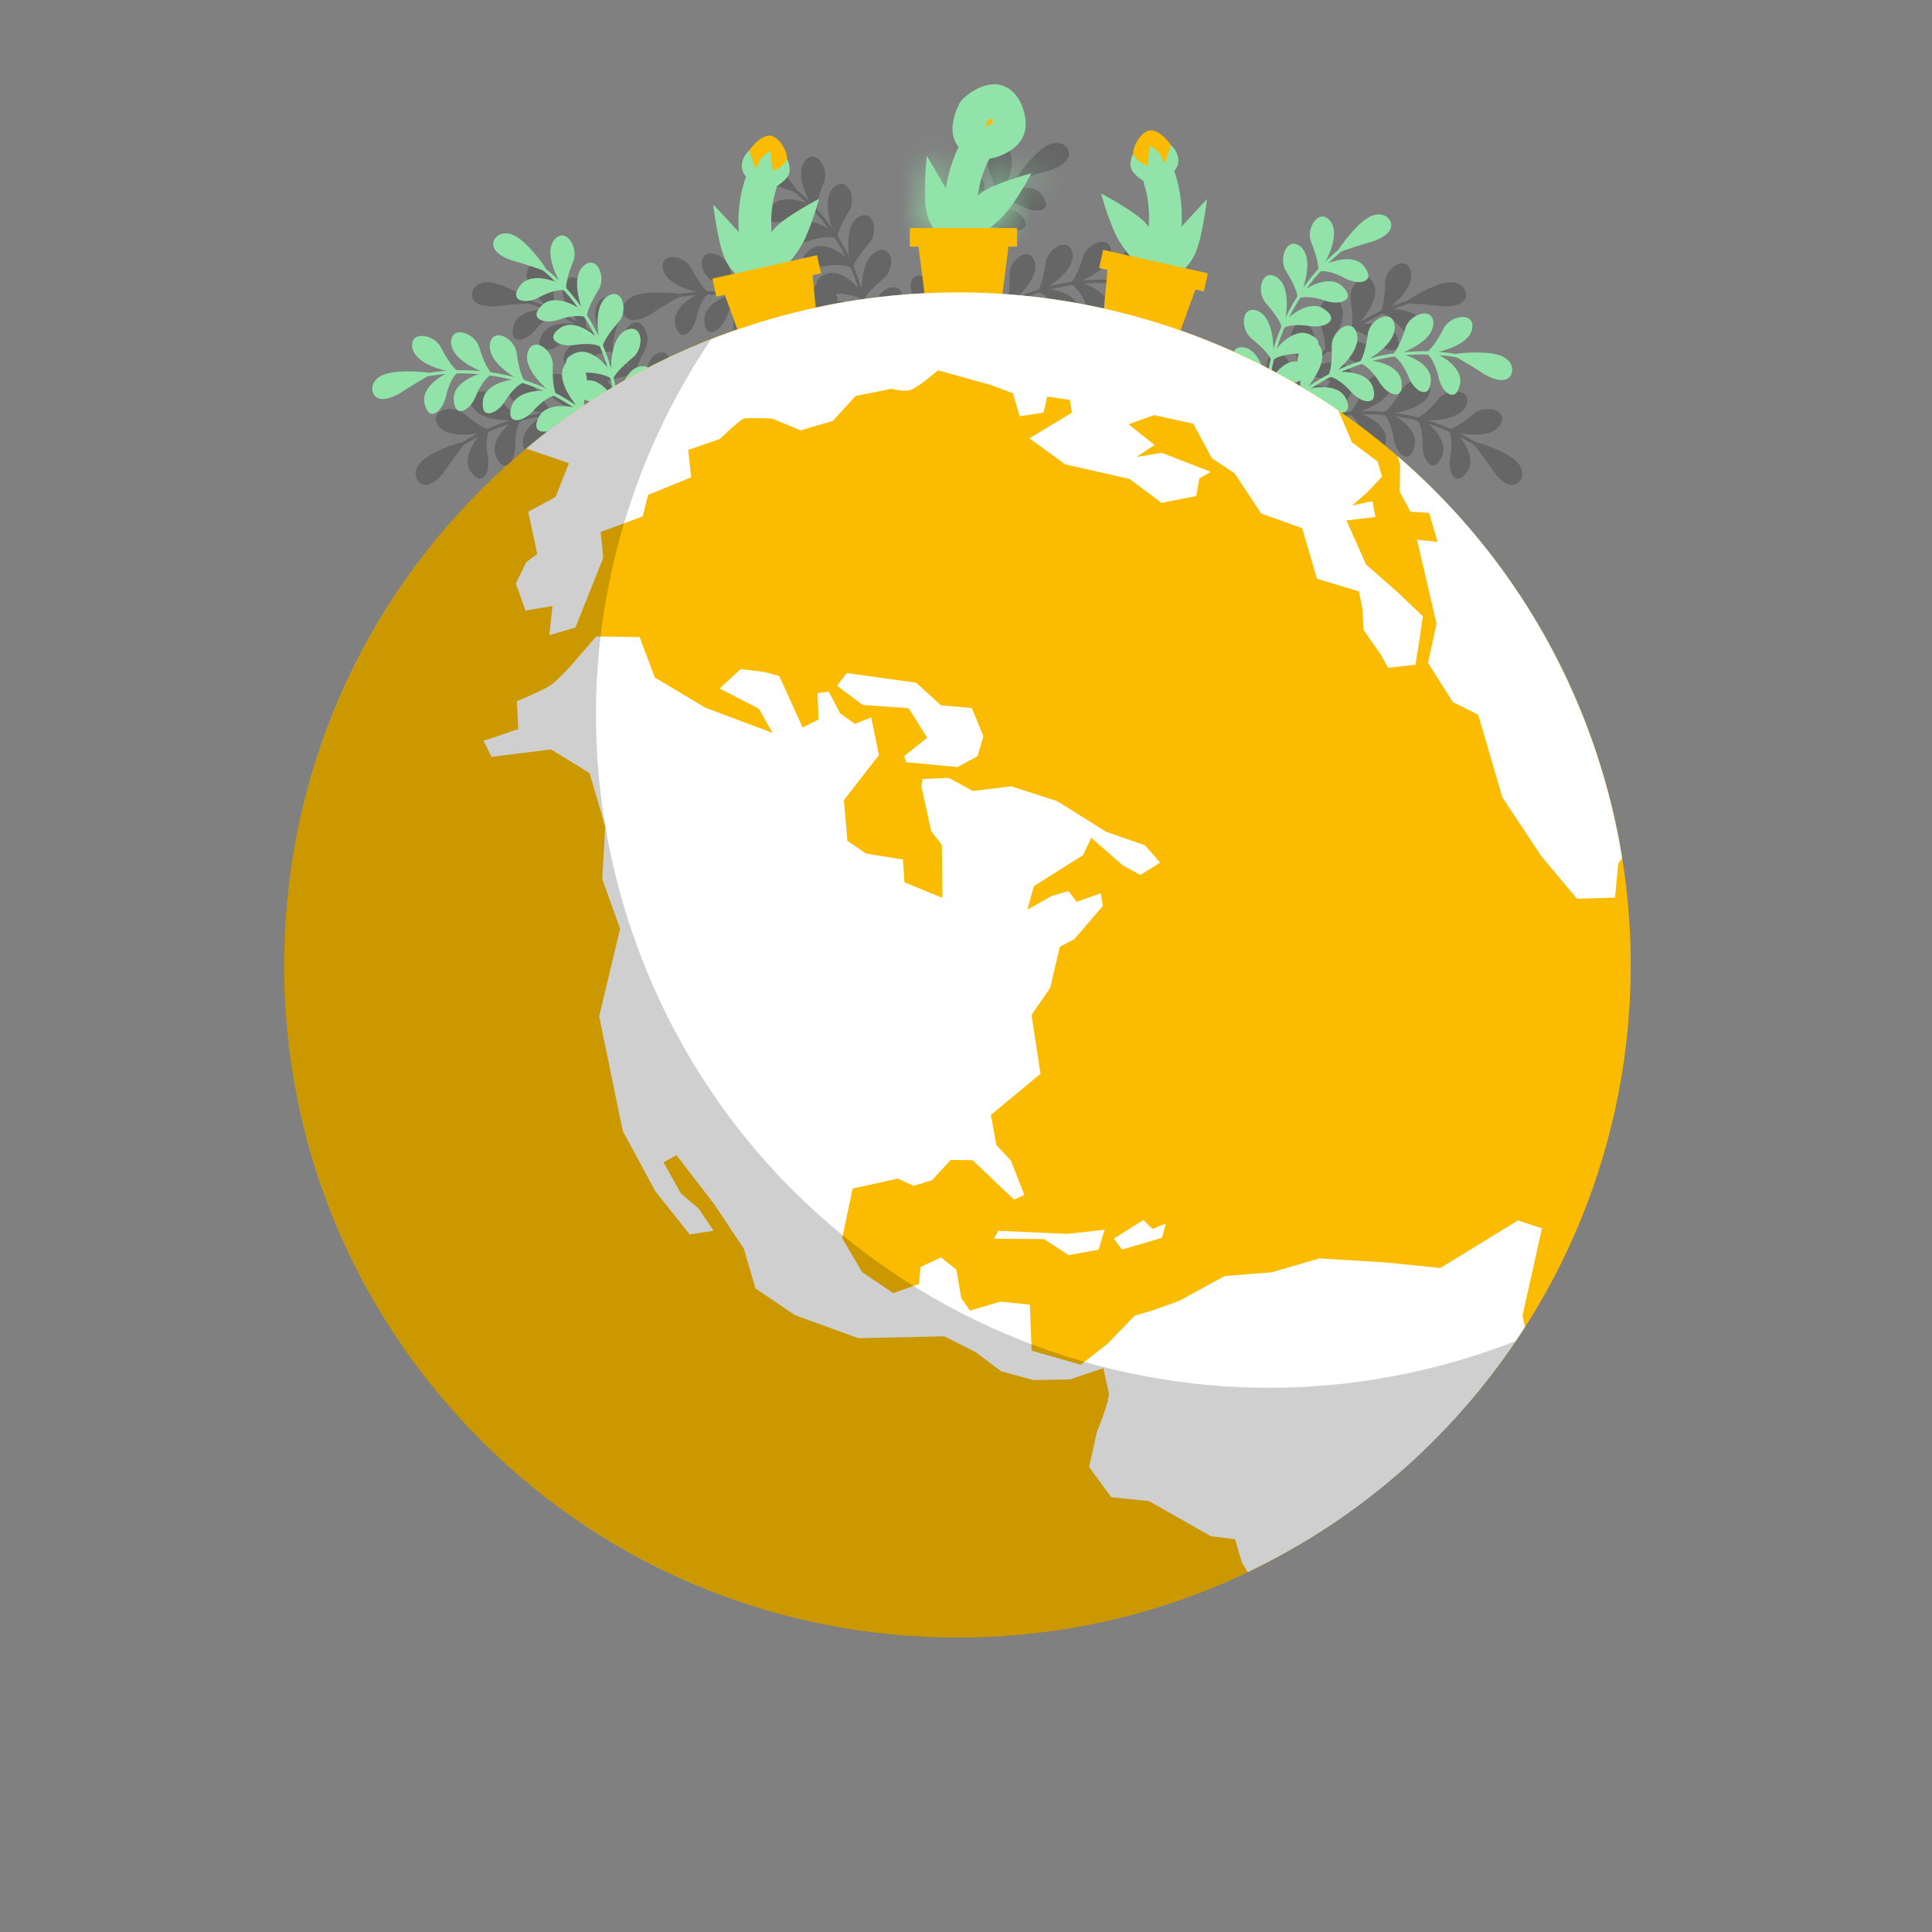 <?xml version="1.0" encoding="UTF-8"?> <svg xmlns="http://www.w3.org/2000/svg" width="59" height="59" viewBox="0 0 59 59" fill="none"><rect x="0" y="0" width="59" height="59" fill="#808080" stroke="none"/> <g opacity="0.2"> <path d="M39.361 13.078C39.354 13.055 39.366 13.027 39.389 13.018C41.379 12.197 43.692 12.479 45.425 13.751C45.447 13.767 45.451 13.798 45.435 13.82C45.419 13.842 45.388 13.846 45.366 13.83C43.66 12.579 41.384 12.302 39.426 13.109C39.401 13.119 39.372 13.108 39.361 13.083V13.08V13.078Z" fill="black"></path> <path d="M41.429 13.476C41.419 12.876 40.461 12.731 40.452 12.755C40.351 12.774 40.25 12.794 40.148 12.818C40.286 12.834 40.545 13.055 40.756 13.454C40.98 13.842 41.46 14.046 41.429 13.476Z" fill="black"></path> <path d="M41.321 11.746C41.291 11.158 40.55 11.491 40.472 11.959C40.379 12.414 40.253 12.725 40.145 12.81C40.244 12.779 40.344 12.752 40.444 12.727C40.431 12.708 41.329 12.306 41.32 11.748L41.321 11.746Z" fill="black"></path> <path d="M42.319 13.496C42.41 12.904 41.499 12.601 41.487 12.621C41.386 12.621 41.283 12.626 41.182 12.631C41.312 12.671 41.526 12.932 41.666 13.361C41.819 13.782 42.253 14.063 42.32 13.496H42.319Z" fill="black"></path> <path d="M42.503 11.774C42.572 11.189 41.793 11.393 41.639 11.84C41.473 12.274 41.298 12.558 41.18 12.623C41.281 12.61 41.382 12.599 41.485 12.592C41.475 12.571 42.417 12.327 42.503 11.775V11.774Z" fill="black"></path> <path d="M43.188 13.664C43.376 13.095 42.532 12.643 42.518 12.662C42.418 12.646 42.318 12.633 42.217 12.621C42.337 12.683 42.503 12.976 42.568 13.423C42.647 13.863 43.027 14.213 43.187 13.665L43.188 13.664Z" fill="black"></path> <path d="M43.66 11.997C43.824 11.432 43.024 11.503 42.8 11.918C42.565 12.318 42.346 12.569 42.219 12.612C42.32 12.617 42.421 12.623 42.523 12.633C42.515 12.611 43.482 12.526 43.66 11.997Z" fill="black"></path> <path d="M44.02 13.976C44.3 13.445 43.541 12.86 43.525 12.875C43.43 12.843 43.333 12.812 43.236 12.784C43.345 12.865 43.459 13.181 43.448 13.633C43.452 14.08 43.769 14.489 44.02 13.974V13.976Z" fill="black"></path> <path d="M44.763 12.41C45.02 11.881 44.217 11.816 43.926 12.187C43.629 12.542 43.37 12.753 43.238 12.775C43.337 12.796 43.436 12.819 43.533 12.845C43.529 12.822 44.497 12.901 44.763 12.409V12.41Z" fill="black"></path> <path d="M44.794 14.425C45.16 13.949 44.505 13.241 44.486 13.254C44.397 13.206 44.307 13.16 44.215 13.117C44.309 13.213 44.369 13.546 44.282 13.989C44.212 14.43 44.46 14.89 44.793 14.425H44.794Z" fill="black"></path> <path d="M45.792 13.01C46.135 12.53 45.347 12.328 44.998 12.646C44.643 12.945 44.352 13.111 44.219 13.109C44.313 13.146 44.407 13.187 44.499 13.228C44.499 13.203 45.447 13.448 45.792 13.01Z" fill="black"></path> <path d="M45.01 13.525C45.007 13.509 45.852 13.745 46.219 14.055C46.589 14.349 46.455 14.695 46.26 14.761C46.065 14.831 45.815 14.616 45.65 14.395C45.503 14.165 45.024 13.518 45.011 13.524L45.01 13.525Z" fill="black"></path> <path d="M44.979 13.536C44.979 13.536 44.979 13.533 44.979 13.531C44.976 13.518 44.984 13.504 44.995 13.496C44.995 13.496 44.997 13.496 44.998 13.496C45.007 13.492 45.013 13.489 45.025 13.496C45.186 13.512 45.927 13.764 46.243 14.031C46.425 14.176 46.511 14.358 46.482 14.531C46.46 14.656 46.378 14.758 46.272 14.795C46.008 14.889 45.71 14.53 45.625 14.418C45.481 14.194 45.045 13.606 44.995 13.556C44.988 13.552 44.984 13.546 44.981 13.539L44.979 13.536ZM46.401 14.346C46.375 14.267 46.317 14.175 46.199 14.081C45.91 13.836 45.325 13.641 45.099 13.58C45.142 13.634 45.207 13.719 45.305 13.854C45.433 14.027 45.597 14.255 45.676 14.38C45.836 14.591 46.071 14.796 46.248 14.733C46.332 14.705 46.397 14.622 46.414 14.521C46.422 14.48 46.423 14.42 46.4 14.349L46.401 14.346Z" fill="black"></path> <path d="M38.932 13.206C38.909 13.196 38.897 13.169 38.904 13.146C39.585 11.107 41.311 9.545 43.409 9.068C43.436 9.062 43.462 9.079 43.468 9.105C43.474 9.131 43.458 9.158 43.431 9.164C41.367 9.633 39.668 11.17 38.998 13.177C38.99 13.203 38.962 13.216 38.937 13.208H38.934L38.932 13.206Z" fill="black"></path> <path d="M40.587 11.906C40.126 11.521 39.389 12.149 39.401 12.173C39.348 12.262 39.298 12.352 39.25 12.444C39.353 12.35 39.689 12.3 40.129 12.401C40.569 12.486 41.039 12.258 40.587 11.906Z" fill="black"></path> <path d="M39.208 10.855C38.743 10.493 38.509 11.27 38.812 11.635C39.096 12.003 39.249 12.302 39.242 12.438C39.284 12.343 39.328 12.249 39.373 12.157C39.35 12.154 39.633 11.213 39.206 10.854L39.208 10.855Z" fill="black"></path> <path d="M41.185 11.246C40.796 10.79 39.97 11.279 39.977 11.302C39.911 11.38 39.848 11.459 39.785 11.539C39.901 11.468 40.239 11.476 40.655 11.652C41.074 11.812 41.571 11.668 41.185 11.246Z" fill="black"></path> <path d="M40.003 9.98C39.605 9.546 39.249 10.267 39.487 10.676C39.707 11.085 39.808 11.403 39.779 11.535C39.836 11.45 39.893 11.367 39.955 11.284C39.933 11.279 40.364 10.406 40.003 9.98Z" fill="black"></path> <path d="M41.882 10.7C41.574 10.185 40.681 10.527 40.684 10.55C40.607 10.615 40.532 10.682 40.457 10.751C40.582 10.7 40.913 10.767 41.293 11.011C41.678 11.239 42.191 11.181 41.882 10.7Z" fill="black"></path> <path d="M40.929 9.253C40.609 8.759 40.139 9.41 40.306 9.851C40.455 10.289 40.503 10.619 40.452 10.744C40.521 10.67 40.593 10.597 40.666 10.528C40.644 10.519 41.213 9.734 40.929 9.253Z" fill="black"></path> <path d="M42.661 10.275C42.443 9.716 41.503 9.905 41.505 9.929C41.418 9.98 41.332 10.033 41.248 10.088C41.38 10.059 41.694 10.181 42.029 10.484C42.369 10.774 42.887 10.802 42.663 10.276L42.661 10.275Z" fill="black"></path> <path d="M41.964 8.69C41.732 8.149 41.157 8.714 41.248 9.177C41.321 9.634 41.312 9.967 41.242 10.081C41.323 10.02 41.405 9.961 41.489 9.904C41.468 9.892 42.162 9.212 41.964 8.69Z" fill="black"></path> <path d="M43.509 9.986C43.387 9.398 42.423 9.429 42.42 9.452C42.325 9.488 42.231 9.526 42.139 9.567C42.274 9.559 42.564 9.731 42.843 10.085C43.131 10.428 43.641 10.541 43.508 9.986H43.509Z" fill="black"></path> <path d="M43.09 8.305C42.952 7.733 42.283 8.193 42.295 8.667C42.289 9.13 42.224 9.458 42.135 9.559C42.224 9.512 42.317 9.469 42.409 9.426C42.39 9.411 43.196 8.854 43.09 8.306V8.305Z" fill="black"></path> <path d="M42.97 9.234C42.957 9.227 43.688 8.742 44.162 8.667C44.625 8.58 44.8 8.909 44.722 9.099C44.647 9.293 44.322 9.34 44.046 9.321C43.774 9.281 42.973 9.219 42.969 9.234H42.97Z" fill="black"></path> <path d="M42.957 9.263C42.957 9.263 42.954 9.263 42.952 9.262C42.941 9.254 42.933 9.241 42.936 9.227C42.936 9.227 42.936 9.225 42.936 9.224C42.939 9.215 42.941 9.208 42.952 9.205C43.07 9.093 43.746 8.699 44.154 8.634C44.383 8.592 44.578 8.645 44.688 8.781C44.767 8.879 44.792 9.008 44.75 9.111C44.649 9.372 44.182 9.361 44.041 9.353C43.777 9.315 43.046 9.259 42.977 9.263C42.97 9.266 42.961 9.266 42.954 9.263H42.957ZM44.502 8.719C44.426 8.687 44.317 8.67 44.169 8.697C43.795 8.756 43.265 9.07 43.07 9.199C43.139 9.202 43.246 9.209 43.412 9.222C43.626 9.24 43.908 9.265 44.053 9.287C44.317 9.304 44.627 9.26 44.694 9.086C44.728 9.004 44.707 8.901 44.643 8.821C44.616 8.788 44.572 8.747 44.503 8.719H44.502Z" fill="black"></path> </g> <g opacity="0.2"> <path d="M19.822 13.078C19.829 13.055 19.817 13.027 19.794 13.018C17.804 12.197 15.491 12.479 13.758 13.751C13.736 13.767 13.732 13.798 13.748 13.82C13.764 13.842 13.795 13.846 13.817 13.83C15.524 12.579 17.799 12.302 19.757 13.109C19.782 13.119 19.811 13.108 19.822 13.083V13.08V13.078Z" fill="black"></path> <path d="M17.755 13.476C17.766 12.876 18.724 12.731 18.733 12.755C18.834 12.774 18.935 12.794 19.036 12.818C18.898 12.834 18.64 13.055 18.429 13.454C18.204 13.842 17.724 14.046 17.755 13.476Z" fill="black"></path> <path d="M17.863 11.746C17.894 11.158 18.635 11.491 18.713 11.959C18.805 12.414 18.931 12.725 19.04 12.81C18.94 12.779 18.841 12.752 18.741 12.727C18.754 12.708 17.856 12.306 17.865 11.748L17.863 11.746Z" fill="black"></path> <path d="M16.866 13.496C16.775 12.904 17.686 12.601 17.698 12.621C17.799 12.621 17.902 12.626 18.003 12.631C17.872 12.671 17.658 12.932 17.519 13.361C17.366 13.782 16.932 14.063 16.864 13.496H16.866Z" fill="black"></path> <path d="M16.68 11.774C16.611 11.189 17.39 11.393 17.544 11.84C17.71 12.274 17.885 12.558 18.004 12.623C17.902 12.61 17.801 12.599 17.698 12.592C17.709 12.571 16.767 12.327 16.68 11.775V11.774Z" fill="black"></path> <path d="M15.996 13.664C15.808 13.095 16.652 12.643 16.667 12.662C16.766 12.646 16.866 12.633 16.967 12.621C16.847 12.683 16.681 12.976 16.617 13.423C16.538 13.863 16.157 14.213 15.998 13.665L15.996 13.664Z" fill="black"></path> <path d="M15.524 11.997C15.36 11.432 16.159 11.503 16.384 11.918C16.619 12.318 16.837 12.569 16.965 12.612C16.864 12.617 16.762 12.623 16.661 12.633C16.669 12.611 15.702 12.526 15.524 11.997Z" fill="black"></path> <path d="M15.164 13.976C14.883 13.445 15.642 12.86 15.658 12.875C15.754 12.843 15.85 12.812 15.947 12.784C15.839 12.865 15.724 13.181 15.736 13.633C15.732 14.08 15.415 14.489 15.164 13.974V13.976Z" fill="black"></path> <path d="M14.419 12.41C14.162 11.881 14.965 11.816 15.255 12.187C15.553 12.542 15.812 12.753 15.944 12.775C15.845 12.796 15.746 12.819 15.649 12.845C15.653 12.822 14.685 12.901 14.419 12.409V12.41Z" fill="black"></path> <path d="M14.39 14.425C14.025 13.949 14.679 13.241 14.698 13.254C14.788 13.206 14.877 13.16 14.97 13.117C14.876 13.213 14.816 13.546 14.902 13.989C14.973 14.43 14.725 14.89 14.392 14.425H14.39Z" fill="black"></path> <path d="M13.391 13.01C13.048 12.53 13.836 12.328 14.185 12.646C14.54 12.945 14.831 13.111 14.964 13.109C14.87 13.146 14.777 13.187 14.684 13.228C14.684 13.203 13.736 13.448 13.391 13.01Z" fill="black"></path> <path d="M14.173 13.525C14.176 13.509 13.331 13.745 12.964 14.055C12.595 14.349 12.728 14.695 12.923 14.761C13.118 14.831 13.368 14.616 13.534 14.395C13.68 14.165 14.159 13.518 14.172 13.524L14.173 13.525Z" fill="black"></path> <path d="M14.204 13.536C14.204 13.536 14.204 13.533 14.204 13.531C14.207 13.518 14.199 13.504 14.187 13.496C14.187 13.496 14.186 13.496 14.184 13.496C14.176 13.492 14.17 13.489 14.158 13.496C13.997 13.512 13.256 13.764 12.94 14.031C12.758 14.176 12.672 14.358 12.701 14.531C12.723 14.656 12.805 14.758 12.911 14.795C13.175 14.889 13.473 14.53 13.558 14.418C13.702 14.194 14.137 13.606 14.187 13.556C14.195 13.552 14.199 13.546 14.202 13.539L14.204 13.536ZM12.782 14.346C12.808 14.267 12.865 14.175 12.984 14.081C13.273 13.836 13.857 13.641 14.083 13.58C14.041 13.634 13.976 13.719 13.878 13.854C13.75 14.027 13.586 14.255 13.507 14.38C13.347 14.591 13.112 14.796 12.934 14.733C12.851 14.705 12.786 14.622 12.768 14.521C12.761 14.48 12.76 14.42 12.783 14.349L12.782 14.346Z" fill="black"></path> <path d="M20.25 13.206C20.273 13.196 20.285 13.169 20.278 13.146C19.597 11.107 17.871 9.545 15.773 9.068C15.746 9.062 15.72 9.079 15.714 9.105C15.708 9.131 15.724 9.158 15.751 9.164C17.815 9.633 19.515 11.17 20.184 13.177C20.193 13.203 20.22 13.216 20.245 13.208H20.248L20.25 13.206Z" fill="black"></path> <path d="M18.598 11.906C19.059 11.521 19.795 12.149 19.784 12.173C19.836 12.262 19.886 12.352 19.935 12.444C19.832 12.35 19.496 12.3 19.056 12.401C18.616 12.486 18.146 12.258 18.598 11.906Z" fill="black"></path> <path d="M19.977 10.855C20.442 10.493 20.675 11.27 20.373 11.635C20.088 12.003 19.936 12.302 19.943 12.438C19.9 12.343 19.856 12.249 19.811 12.157C19.834 12.154 19.551 11.213 19.978 10.854L19.977 10.855Z" fill="black"></path> <path d="M17.998 11.246C18.387 10.79 19.213 11.279 19.206 11.302C19.272 11.38 19.335 11.459 19.398 11.539C19.282 11.468 18.945 11.476 18.528 11.652C18.11 11.812 17.612 11.668 17.998 11.246Z" fill="black"></path> <path d="M19.182 9.98C19.579 9.546 19.936 10.267 19.698 10.676C19.478 11.085 19.377 11.403 19.406 11.535C19.349 11.45 19.292 11.367 19.23 11.284C19.252 11.279 18.821 10.406 19.182 9.98Z" fill="black"></path> <path d="M17.302 10.7C17.61 10.185 18.502 10.527 18.499 10.55C18.577 10.615 18.652 10.682 18.727 10.751C18.602 10.7 18.27 10.767 17.89 11.011C17.506 11.239 16.992 11.181 17.302 10.7Z" fill="black"></path> <path d="M18.256 9.253C18.576 8.759 19.045 9.41 18.878 9.851C18.73 10.289 18.681 10.619 18.733 10.744C18.664 10.67 18.592 10.597 18.518 10.528C18.54 10.519 17.971 9.734 18.256 9.253Z" fill="black"></path> <path d="M16.523 10.275C16.742 9.716 17.681 9.905 17.679 9.929C17.766 9.98 17.852 10.033 17.936 10.088C17.804 10.059 17.49 10.181 17.155 10.484C16.815 10.774 16.297 10.802 16.521 10.276L16.523 10.275Z" fill="black"></path> <path d="M17.219 8.69C17.451 8.149 18.026 8.714 17.935 9.177C17.862 9.634 17.871 9.967 17.941 10.081C17.86 10.02 17.778 9.961 17.695 9.904C17.715 9.892 17.021 9.212 17.219 8.69Z" fill="black"></path> <path d="M15.675 9.986C15.796 9.398 16.761 9.429 16.764 9.452C16.859 9.488 16.953 9.526 17.045 9.567C16.91 9.559 16.62 9.731 16.341 10.085C16.053 10.428 15.543 10.541 15.676 9.986H15.675Z" fill="black"></path> <path d="M16.093 8.305C16.232 7.733 16.901 8.193 16.889 8.667C16.895 9.13 16.959 9.458 17.049 9.559C16.959 9.512 16.867 9.469 16.774 9.426C16.794 9.411 15.988 8.854 16.093 8.306V8.305Z" fill="black"></path> <path d="M16.213 9.234C16.227 9.227 15.496 8.742 15.022 8.667C14.558 8.58 14.383 8.909 14.461 9.099C14.536 9.293 14.862 9.34 15.138 9.321C15.409 9.281 16.21 9.219 16.215 9.234H16.213Z" fill="black"></path> <path d="M16.226 9.263C16.226 9.263 16.229 9.263 16.23 9.262C16.242 9.254 16.249 9.241 16.246 9.227C16.246 9.227 16.246 9.225 16.246 9.224C16.243 9.215 16.242 9.208 16.23 9.205C16.113 9.093 15.436 8.699 15.028 8.634C14.8 8.592 14.604 8.645 14.494 8.781C14.415 8.879 14.39 9.008 14.433 9.111C14.534 9.372 15.001 9.361 15.141 9.353C15.405 9.315 16.136 9.259 16.205 9.263C16.213 9.266 16.221 9.266 16.229 9.263H16.226ZM14.681 8.719C14.757 8.687 14.866 8.67 15.014 8.697C15.388 8.756 15.918 9.07 16.113 9.199C16.044 9.202 15.937 9.209 15.771 9.222C15.557 9.24 15.275 9.265 15.13 9.287C14.866 9.304 14.556 9.26 14.488 9.086C14.455 9.004 14.475 8.901 14.54 8.821C14.566 8.788 14.61 8.747 14.679 8.719H14.681Z" fill="black"></path> </g> <g opacity="0.2"> <path d="M26.157 10.782C26.173 10.763 26.173 10.733 26.154 10.716C24.637 9.191 22.395 8.56 20.303 9.065C20.277 9.071 20.261 9.098 20.267 9.124C20.273 9.15 20.299 9.167 20.326 9.161C22.383 8.664 24.59 9.285 26.084 10.786C26.103 10.805 26.133 10.805 26.152 10.786C26.152 10.786 26.154 10.785 26.155 10.783L26.157 10.782Z" fill="black"></path> <path d="M24.096 10.352C24.337 9.803 25.278 10.039 25.278 10.064C25.364 10.119 25.449 10.178 25.533 10.24C25.399 10.201 25.077 10.306 24.726 10.591C24.369 10.863 23.847 10.867 24.096 10.351V10.352Z" fill="black"></path> <path d="M24.864 8.799C25.119 8.268 25.674 8.86 25.565 9.322C25.474 9.778 25.47 10.114 25.537 10.234C25.458 10.168 25.376 10.103 25.294 10.04C25.313 10.027 24.641 9.31 24.864 8.799Z" fill="black"></path> <path d="M23.266 10.027C23.412 9.445 24.37 9.517 24.373 9.54C24.466 9.58 24.559 9.623 24.65 9.668C24.515 9.655 24.216 9.813 23.921 10.155C23.617 10.484 23.108 10.577 23.266 10.027Z" fill="black"></path> <path d="M23.76 8.368C23.923 7.802 24.563 8.29 24.532 8.762C24.517 9.225 24.569 9.555 24.654 9.661C24.566 9.609 24.475 9.561 24.385 9.514C24.403 9.499 23.628 8.91 23.762 8.368H23.76Z" fill="black"></path> <path d="M22.398 9.847C22.445 9.25 23.398 9.159 23.404 9.181C23.502 9.205 23.599 9.231 23.697 9.259C23.562 9.269 23.297 9.476 23.063 9.863C22.82 10.238 22.334 10.415 22.398 9.847Z" fill="black"></path> <path d="M22.609 8.127C22.675 7.542 23.385 7.916 23.433 8.387C23.497 8.845 23.601 9.162 23.701 9.252C23.605 9.216 23.51 9.184 23.413 9.153C23.428 9.136 22.569 8.686 22.609 8.129V8.127Z" fill="black"></path> <path d="M21.51 9.813C21.457 9.217 22.382 8.967 22.392 8.989C22.493 8.997 22.593 9.005 22.693 9.017C22.562 9.049 22.335 9.297 22.17 9.718C21.994 10.128 21.544 10.383 21.51 9.813Z" fill="black"></path> <path d="M21.429 8.083C21.396 7.496 22.162 7.746 22.287 8.201C22.425 8.643 22.581 8.938 22.695 9.008C22.595 8.989 22.495 8.973 22.396 8.958C22.409 8.938 21.485 8.637 21.43 8.082L21.429 8.083Z" fill="black"></path> <path d="M20.625 9.932C20.473 9.351 21.35 8.951 21.362 8.97C21.463 8.96 21.564 8.953 21.666 8.948C21.541 9.002 21.358 9.285 21.265 9.727C21.159 10.162 20.754 10.489 20.625 9.932Z" fill="black"></path> <path d="M20.251 8.24C20.12 7.666 20.924 7.783 21.124 8.211C21.335 8.624 21.539 8.888 21.664 8.939C21.562 8.938 21.461 8.939 21.358 8.941C21.369 8.919 20.399 8.778 20.251 8.24Z" fill="black"></path> <path d="M20.772 9.017C20.78 9.004 19.91 8.894 19.451 9.039C18.996 9.168 18.986 9.539 19.141 9.675C19.294 9.814 19.607 9.712 19.846 9.573C20.07 9.417 20.761 9.005 20.772 9.016V9.017Z" fill="black"></path> <path d="M20.796 9.039C20.796 9.039 20.797 9.036 20.799 9.036C20.806 9.025 20.806 9.008 20.799 8.998C20.799 8.998 20.799 8.997 20.796 8.995C20.79 8.988 20.784 8.983 20.772 8.985C20.617 8.938 19.836 8.884 19.443 9.008C19.22 9.071 19.069 9.206 19.029 9.376C19.001 9.499 19.036 9.625 19.12 9.7C19.327 9.889 19.741 9.672 19.862 9.602C20.082 9.45 20.711 9.076 20.775 9.049C20.782 9.049 20.791 9.045 20.796 9.038V9.039ZM19.17 9.239C19.224 9.176 19.314 9.112 19.459 9.071C19.82 8.957 20.435 9.003 20.666 9.032C20.606 9.066 20.514 9.12 20.372 9.205C20.187 9.315 19.948 9.463 19.826 9.546C19.597 9.68 19.3 9.778 19.161 9.65C19.095 9.592 19.067 9.491 19.089 9.39C19.098 9.348 19.12 9.293 19.168 9.237L19.17 9.239Z" fill="black"></path> <path d="M26.5 11.065C26.525 11.065 26.547 11.046 26.549 11.019C26.708 8.875 25.719 6.768 23.969 5.52C23.947 5.504 23.916 5.509 23.9 5.531C23.884 5.553 23.89 5.584 23.912 5.6C25.636 6.829 26.609 8.903 26.45 11.012C26.449 11.038 26.468 11.062 26.496 11.065C26.496 11.065 26.499 11.065 26.5 11.065Z" fill="black"></path> <path d="M25.479 9.228C26.053 9.051 26.488 9.914 26.469 9.932C26.484 10.034 26.494 10.137 26.503 10.239C26.444 10.113 26.154 9.938 25.708 9.861C25.269 9.769 24.924 9.378 25.477 9.228H25.479Z" fill="black"></path> <path d="M27.157 8.791C27.727 8.637 27.642 9.444 27.221 9.663C26.816 9.892 26.56 10.111 26.513 10.239C26.512 10.135 26.507 10.031 26.5 9.929C26.522 9.935 26.625 8.957 27.157 8.791Z" fill="black"></path> <path d="M25.182 8.39C25.718 8.118 26.29 8.888 26.276 8.907C26.306 9.004 26.334 9.102 26.361 9.2C26.281 9.089 25.967 8.967 25.515 8.969C25.068 8.954 24.664 8.63 25.184 8.39H25.182Z" fill="black"></path> <path d="M26.762 7.677C27.296 7.43 27.346 8.233 26.969 8.519C26.608 8.81 26.392 9.065 26.367 9.199C26.348 9.099 26.326 8.998 26.303 8.9C26.326 8.903 26.265 7.932 26.762 7.679V7.677Z" fill="black"></path> <path d="M24.75 7.616C25.232 7.261 25.924 7.919 25.912 7.94C25.959 8.029 26.003 8.12 26.044 8.212C25.948 8.117 25.617 8.051 25.172 8.129C24.729 8.19 24.277 7.94 24.75 7.616Z" fill="black"></path> <path d="M26.188 6.648C26.674 6.316 26.856 7.097 26.532 7.44C26.225 7.787 26.053 8.073 26.052 8.208C26.017 8.113 25.978 8.019 25.939 7.926C25.962 7.926 25.741 6.983 26.188 6.648Z" fill="black"></path> <path d="M24.194 6.924C24.611 6.493 25.405 7.03 25.395 7.05C25.455 7.131 25.514 7.213 25.571 7.296C25.461 7.219 25.123 7.208 24.698 7.361C24.271 7.497 23.784 7.323 24.194 6.924Z" fill="black"></path> <path d="M25.451 5.729C25.875 5.321 26.186 6.062 25.924 6.455C25.68 6.849 25.558 7.16 25.579 7.292C25.527 7.204 25.474 7.119 25.42 7.034C25.444 7.031 25.067 6.135 25.451 5.731V5.729Z" fill="black"></path> <path d="M23.523 6.33C23.862 5.835 24.739 6.235 24.733 6.257C24.807 6.328 24.879 6.398 24.949 6.471C24.827 6.413 24.493 6.459 24.098 6.679C23.7 6.885 23.187 6.792 23.523 6.33Z" fill="black"></path> <path d="M24.561 4.942C24.91 4.467 25.349 5.15 25.155 5.583C24.982 6.012 24.914 6.339 24.957 6.467C24.892 6.389 24.825 6.313 24.756 6.238C24.779 6.231 24.251 5.407 24.561 4.942Z" fill="black"></path> <path d="M24.314 5.844C24.33 5.842 23.843 5.112 23.433 4.862C23.039 4.604 22.751 4.838 22.748 5.043C22.742 5.25 23.026 5.419 23.287 5.509C23.552 5.577 24.315 5.83 24.314 5.844Z" fill="black"></path> <path d="M24.313 5.877C24.313 5.877 24.316 5.877 24.317 5.877C24.331 5.876 24.342 5.866 24.345 5.851C24.345 5.851 24.345 5.85 24.345 5.848C24.345 5.839 24.347 5.832 24.338 5.823C24.272 5.675 23.801 5.051 23.449 4.834C23.255 4.706 23.054 4.68 22.9 4.763C22.788 4.824 22.716 4.933 22.715 5.045C22.708 5.325 23.142 5.496 23.276 5.542C23.534 5.608 24.229 5.838 24.291 5.87C24.297 5.876 24.304 5.879 24.313 5.879V5.877ZM23.098 4.781C23.182 4.781 23.287 4.807 23.413 4.889C23.736 5.087 24.105 5.581 24.234 5.776C24.169 5.753 24.068 5.719 23.909 5.666C23.705 5.599 23.435 5.515 23.293 5.479C23.042 5.392 22.775 5.234 22.779 5.046C22.779 4.958 22.84 4.87 22.929 4.822C22.966 4.803 23.023 4.782 23.096 4.782L23.098 4.781Z" fill="black"></path> </g> <g opacity="0.2"> <path d="M29.209 10.428C29.193 10.409 29.193 10.38 29.212 10.363C30.729 8.838 32.971 8.207 35.062 8.712C35.089 8.718 35.105 8.744 35.099 8.771C35.093 8.797 35.067 8.813 35.04 8.807C32.983 8.311 30.776 8.932 29.282 10.431C29.263 10.45 29.233 10.45 29.213 10.431C29.213 10.431 29.212 10.43 29.21 10.428H29.209Z" fill="black"></path> <path d="M31.269 9.999C31.028 9.45 30.087 9.686 30.087 9.71C30.001 9.766 29.916 9.825 29.832 9.886C29.966 9.848 30.288 9.952 30.639 10.238C30.996 10.509 31.518 10.514 31.269 9.998V9.999Z" fill="black"></path> <path d="M30.502 8.445C30.247 7.915 29.692 8.507 29.801 8.969C29.892 9.425 29.896 9.76 29.829 9.88C29.908 9.814 29.99 9.75 30.073 9.687C30.053 9.674 30.726 8.957 30.502 8.445Z" fill="black"></path> <path d="M32.097 9.674C31.951 9.092 30.993 9.164 30.99 9.187C30.896 9.227 30.804 9.269 30.713 9.315C30.848 9.301 31.147 9.46 31.442 9.803C31.746 10.133 32.255 10.225 32.097 9.675V9.674Z" fill="black"></path> <path d="M31.603 8.014C31.44 7.449 30.8 7.937 30.831 8.409C30.845 8.872 30.794 9.202 30.709 9.307C30.797 9.256 30.888 9.208 30.977 9.161C30.96 9.146 31.735 8.557 31.601 8.014H31.603Z" fill="black"></path> <path d="M32.967 9.493C32.92 8.897 31.967 8.806 31.961 8.828C31.863 8.851 31.766 8.878 31.668 8.906C31.803 8.916 32.069 9.122 32.302 9.509C32.545 9.885 33.031 10.062 32.967 9.493Z" fill="black"></path> <path d="M32.756 7.774C32.69 7.189 31.98 7.563 31.931 8.033C31.868 8.492 31.764 8.809 31.664 8.898C31.759 8.863 31.855 8.831 31.952 8.8C31.937 8.782 32.795 8.332 32.756 7.775V7.774Z" fill="black"></path> <path d="M33.855 9.46C33.907 8.863 32.983 8.614 32.973 8.636C32.871 8.643 32.772 8.652 32.672 8.664C32.803 8.696 33.03 8.944 33.194 9.365C33.37 9.775 33.821 10.03 33.855 9.46Z" fill="black"></path> <path d="M33.934 7.73C33.967 7.142 33.201 7.393 33.076 7.847C32.938 8.29 32.782 8.585 32.668 8.655C32.768 8.636 32.867 8.62 32.967 8.605C32.954 8.585 33.879 8.284 33.933 7.729L33.934 7.73Z" fill="black"></path> <path d="M34.742 9.578C34.894 8.998 34.017 8.598 34.005 8.617C33.904 8.607 33.802 8.599 33.701 8.595C33.826 8.649 34.009 8.932 34.102 9.373C34.207 9.809 34.612 10.136 34.742 9.578Z" fill="black"></path> <path d="M35.114 7.885C35.245 7.311 34.441 7.428 34.241 7.856C34.03 8.27 33.826 8.533 33.701 8.585C33.802 8.583 33.904 8.585 34.006 8.586C33.996 8.564 34.966 8.423 35.114 7.885Z" fill="black"></path> <path d="M34.592 8.664C34.583 8.651 35.453 8.542 35.913 8.686C36.367 8.815 36.378 9.186 36.222 9.322C36.069 9.461 35.757 9.359 35.518 9.219C35.293 9.064 34.602 8.652 34.592 8.662V8.664Z" fill="black"></path> <path d="M34.567 8.686C34.567 8.686 34.566 8.683 34.564 8.683C34.557 8.671 34.557 8.655 34.564 8.645C34.564 8.645 34.564 8.643 34.567 8.642C34.573 8.635 34.579 8.63 34.59 8.632C34.746 8.585 35.527 8.531 35.92 8.655C36.143 8.718 36.294 8.853 36.334 9.023C36.362 9.146 36.326 9.272 36.243 9.347C36.036 9.536 35.622 9.319 35.5 9.249C35.28 9.096 34.652 8.723 34.588 8.696C34.58 8.696 34.571 8.692 34.567 8.684V8.686ZM36.193 8.885C36.139 8.822 36.049 8.759 35.904 8.718C35.543 8.604 34.928 8.649 34.696 8.679C34.756 8.712 34.849 8.767 34.991 8.852C35.176 8.961 35.415 9.11 35.537 9.193C35.766 9.326 36.062 9.425 36.2 9.297C36.266 9.239 36.294 9.137 36.272 9.036C36.263 8.995 36.241 8.94 36.193 8.884V8.885Z" fill="black"></path> <path d="M28.864 10.711C28.839 10.711 28.817 10.692 28.816 10.666C28.656 8.521 29.645 6.415 31.395 5.166C31.417 5.15 31.448 5.156 31.464 5.178C31.48 5.2 31.475 5.231 31.453 5.247C29.728 6.475 28.756 8.549 28.914 10.659C28.915 10.685 28.896 10.708 28.869 10.711C28.869 10.711 28.866 10.711 28.864 10.711Z" fill="black"></path> <path d="M29.886 8.875C29.312 8.696 28.876 9.561 28.895 9.578C28.88 9.681 28.87 9.784 28.861 9.886C28.92 9.76 29.211 9.584 29.657 9.508C30.095 9.416 30.44 9.024 29.887 8.875H29.886Z" fill="black"></path> <path d="M28.208 8.438C27.638 8.284 27.724 9.09 28.145 9.31C28.55 9.539 28.805 9.757 28.852 9.886C28.853 9.782 28.858 9.678 28.865 9.575C28.843 9.581 28.74 8.604 28.208 8.438Z" fill="black"></path> <path d="M30.182 8.036C29.647 7.765 29.074 8.535 29.089 8.554C29.058 8.65 29.03 8.749 29.004 8.847C29.083 8.735 29.397 8.614 29.849 8.615C30.297 8.601 30.7 8.277 30.181 8.036H30.182Z" fill="black"></path> <path d="M28.602 7.324C28.068 7.076 28.018 7.88 28.395 8.165C28.756 8.457 28.972 8.712 28.997 8.846C29.016 8.746 29.038 8.645 29.062 8.547C29.038 8.549 29.1 7.579 28.602 7.326V7.324Z" fill="black"></path> <path d="M30.614 7.263C30.132 6.906 29.441 7.566 29.452 7.586C29.405 7.676 29.361 7.767 29.32 7.859C29.416 7.764 29.747 7.698 30.192 7.776C30.635 7.837 31.087 7.586 30.614 7.263Z" fill="black"></path> <path d="M29.174 6.295C28.689 5.962 28.507 6.744 28.831 7.087C29.138 7.434 29.309 7.72 29.311 7.855C29.346 7.759 29.384 7.666 29.424 7.573C29.401 7.573 29.622 6.629 29.174 6.295Z" fill="black"></path> <path d="M31.171 6.571C30.755 6.14 29.961 6.676 29.971 6.697C29.911 6.778 29.852 6.86 29.795 6.943C29.905 6.865 30.242 6.855 30.668 7.008C31.095 7.144 31.582 6.97 31.171 6.571Z" fill="black"></path> <path d="M29.913 5.376C29.489 4.967 29.178 5.709 29.44 6.102C29.684 6.496 29.806 6.807 29.785 6.939C29.837 6.851 29.889 6.766 29.944 6.681C29.92 6.678 30.297 5.782 29.913 5.378V5.376Z" fill="black"></path> <path d="M31.84 5.977C31.501 5.482 30.624 5.882 30.63 5.904C30.556 5.974 30.485 6.045 30.414 6.118C30.536 6.059 30.87 6.106 31.265 6.326C31.663 6.531 32.176 6.439 31.84 5.977Z" fill="black"></path> <path d="M30.804 4.588C30.455 4.113 30.016 4.796 30.21 5.228C30.383 5.658 30.45 5.984 30.408 6.112C30.472 6.034 30.54 5.958 30.609 5.883C30.585 5.876 31.113 5.052 30.804 4.588Z" fill="black"></path> <path d="M31.051 5.49C31.035 5.489 31.522 4.759 31.932 4.508C32.326 4.25 32.614 4.485 32.617 4.69C32.623 4.897 32.34 5.065 32.078 5.156C31.813 5.224 31.05 5.477 31.051 5.49Z" fill="black"></path> <path d="M31.052 5.524C31.052 5.524 31.049 5.524 31.047 5.524C31.034 5.523 31.023 5.512 31.02 5.498C31.02 5.498 31.02 5.496 31.02 5.495C31.02 5.486 31.018 5.479 31.027 5.47C31.093 5.322 31.564 4.697 31.916 4.481C32.11 4.353 32.311 4.327 32.465 4.41C32.577 4.47 32.648 4.58 32.65 4.692C32.657 4.972 32.223 5.143 32.089 5.188C31.831 5.254 31.136 5.485 31.074 5.517C31.068 5.523 31.061 5.526 31.052 5.526V5.524ZM32.267 4.428C32.183 4.428 32.078 4.454 31.951 4.536C31.629 4.734 31.26 5.228 31.131 5.423C31.196 5.4 31.297 5.366 31.455 5.313C31.659 5.246 31.929 5.162 32.072 5.125C32.323 5.039 32.59 4.881 32.585 4.693C32.585 4.605 32.525 4.517 32.436 4.469C32.399 4.45 32.342 4.429 32.268 4.429L32.267 4.428Z" fill="black"></path> </g> <path d="M39.047 12.614C39.031 12.595 39.031 12.566 39.05 12.548C40.567 11.024 42.809 10.392 44.9 10.898C44.927 10.903 44.943 10.93 44.937 10.956C44.931 10.982 44.905 10.999 44.878 10.993C42.821 10.496 40.614 11.117 39.12 12.617C39.101 12.636 39.07 12.636 39.051 12.617C39.051 12.617 39.05 12.615 39.048 12.614H39.047Z" fill="#92E3A9"></path> <path d="M41.106 12.183C40.866 11.633 39.925 11.869 39.925 11.894C39.839 11.95 39.754 12.009 39.67 12.07C39.803 12.032 40.126 12.136 40.477 12.422C40.834 12.693 41.356 12.697 41.106 12.182V12.183Z" fill="#92E3A9"></path> <path d="M40.338 10.631C40.083 10.1 39.528 10.692 39.637 11.154C39.728 11.61 39.732 11.945 39.665 12.066C39.744 12 39.826 11.935 39.908 11.872C39.889 11.859 40.561 11.142 40.338 10.631Z" fill="#92E3A9"></path> <path d="M41.934 11.859C41.789 11.277 40.831 11.349 40.828 11.373C40.734 11.412 40.642 11.454 40.551 11.5C40.686 11.487 40.985 11.645 41.28 11.988C41.584 12.318 42.093 12.41 41.934 11.861V11.859Z" fill="#92E3A9"></path> <path d="M41.441 10.198C41.278 9.633 40.638 10.121 40.669 10.593C40.683 11.056 40.632 11.386 40.547 11.491C40.635 11.44 40.726 11.391 40.815 11.345C40.798 11.33 41.573 10.741 41.439 10.198H41.441Z" fill="#92E3A9"></path> <path d="M42.804 11.679C42.758 11.082 41.805 10.991 41.799 11.013C41.701 11.037 41.604 11.063 41.506 11.091C41.641 11.101 41.907 11.308 42.14 11.695C42.383 12.07 42.869 12.247 42.804 11.679Z" fill="#92E3A9"></path> <path d="M42.594 9.959C42.528 9.374 41.817 9.748 41.769 10.219C41.706 10.678 41.602 10.994 41.502 11.084C41.597 11.048 41.693 11.016 41.79 10.985C41.775 10.968 42.633 10.518 42.594 9.961V9.959Z" fill="#92E3A9"></path> <path d="M43.693 11.645C43.745 11.049 42.821 10.799 42.811 10.821C42.709 10.829 42.609 10.838 42.51 10.849C42.64 10.882 42.868 11.129 43.032 11.55C43.208 11.96 43.659 12.215 43.693 11.645Z" fill="#92E3A9"></path> <path d="M43.772 9.915C43.804 9.328 43.038 9.578 42.914 10.033C42.776 10.475 42.62 10.77 42.506 10.84C42.606 10.821 42.705 10.805 42.805 10.79C42.792 10.77 43.717 10.47 43.771 9.914L43.772 9.915Z" fill="#92E3A9"></path> <path d="M44.579 11.762C44.732 11.182 43.855 10.782 43.843 10.801C43.742 10.79 43.64 10.783 43.539 10.779C43.664 10.833 43.847 11.116 43.94 11.557C44.045 11.992 44.45 12.319 44.579 11.762Z" fill="#92E3A9"></path> <path d="M44.952 10.071C45.083 9.496 44.279 9.613 44.079 10.041C43.868 10.455 43.664 10.719 43.539 10.77C43.64 10.768 43.742 10.77 43.844 10.771C43.834 10.749 44.804 10.609 44.952 10.071Z" fill="#92E3A9"></path> <path d="M44.43 10.849C44.421 10.836 45.291 10.728 45.75 10.871C46.205 11 46.216 11.371 46.06 11.507C45.907 11.647 45.595 11.544 45.356 11.405C45.131 11.249 44.44 10.838 44.43 10.848V10.849Z" fill="#92E3A9"></path> <path d="M44.405 10.871C44.405 10.871 44.404 10.868 44.402 10.868C44.395 10.857 44.395 10.841 44.402 10.83C44.402 10.83 44.402 10.829 44.405 10.827C44.411 10.82 44.417 10.816 44.428 10.817C44.584 10.77 45.365 10.716 45.758 10.841C45.981 10.903 46.132 11.038 46.172 11.208C46.2 11.332 46.164 11.457 46.081 11.532C45.874 11.721 45.46 11.504 45.338 11.434C45.118 11.282 44.49 10.908 44.425 10.882C44.418 10.882 44.409 10.877 44.405 10.87V10.871ZM46.031 11.071C45.977 11.008 45.887 10.944 45.742 10.903C45.381 10.789 44.766 10.835 44.534 10.864C44.594 10.898 44.687 10.952 44.829 11.037C45.014 11.147 45.253 11.295 45.375 11.378C45.604 11.512 45.9 11.61 46.04 11.482C46.106 11.424 46.133 11.323 46.111 11.222C46.103 11.181 46.081 11.125 46.032 11.069L46.031 11.071Z" fill="#92E3A9"></path> <path d="M38.7 12.897C38.675 12.897 38.653 12.877 38.652 12.851C38.492 10.707 39.481 8.601 41.231 7.352C41.253 7.336 41.284 7.341 41.3 7.363C41.316 7.385 41.31 7.416 41.288 7.432C39.564 8.661 38.591 10.735 38.75 12.844C38.751 12.87 38.732 12.894 38.704 12.897C38.704 12.897 38.702 12.897 38.7 12.897Z" fill="#92E3A9"></path> <path d="M39.724 11.06C39.15 10.883 38.714 11.746 38.733 11.764C38.718 11.866 38.708 11.969 38.699 12.072C38.758 11.945 39.048 11.77 39.495 11.693C39.933 11.601 40.278 11.21 39.725 11.06H39.724Z" fill="#92E3A9"></path> <path d="M38.046 10.622C37.476 10.468 37.561 11.274 37.983 11.494C38.388 11.723 38.643 11.941 38.69 12.07C38.691 11.966 38.696 11.862 38.703 11.759C38.681 11.765 38.578 10.788 38.046 10.622Z" fill="#92E3A9"></path> <path d="M40.018 10.222C39.483 9.95 38.91 10.72 38.925 10.739C38.894 10.836 38.866 10.934 38.84 11.032C38.919 10.921 39.233 10.799 39.685 10.801C40.133 10.786 40.536 10.462 40.017 10.222H40.018Z" fill="#92E3A9"></path> <path d="M38.438 9.508C37.904 9.26 37.854 10.063 38.231 10.349C38.592 10.641 38.808 10.896 38.833 11.029C38.852 10.93 38.874 10.829 38.898 10.73C38.874 10.733 38.936 9.763 38.438 9.509V9.508Z" fill="#92E3A9"></path> <path d="M40.45 9.448C39.968 9.092 39.277 9.751 39.288 9.772C39.241 9.861 39.197 9.952 39.156 10.044C39.252 9.949 39.583 9.883 40.028 9.961C40.471 10.022 40.923 9.772 40.45 9.448Z" fill="#92E3A9"></path> <path d="M39.012 8.48C38.527 8.148 38.345 8.929 38.669 9.272C38.976 9.619 39.147 9.905 39.149 10.04C39.184 9.945 39.222 9.851 39.262 9.759C39.238 9.759 39.46 8.815 39.012 8.48Z" fill="#92E3A9"></path> <path d="M41.007 8.756C40.59 8.325 39.797 8.862 39.807 8.882C39.747 8.963 39.688 9.045 39.631 9.128C39.741 9.051 40.078 9.041 40.504 9.193C40.931 9.329 41.418 9.155 41.007 8.756Z" fill="#92E3A9"></path> <path d="M39.751 7.561C39.327 7.153 39.016 7.894 39.278 8.287C39.522 8.681 39.644 8.992 39.623 9.124C39.675 9.036 39.727 8.951 39.782 8.866C39.758 8.863 40.135 7.968 39.751 7.563V7.561Z" fill="#92E3A9"></path> <path d="M41.678 8.162C41.339 7.667 40.462 8.067 40.468 8.089C40.394 8.16 40.322 8.23 40.252 8.303C40.374 8.245 40.708 8.291 41.103 8.511C41.501 8.717 42.014 8.624 41.678 8.162Z" fill="#92E3A9"></path> <path d="M40.642 6.773C40.293 6.298 39.854 6.981 40.047 7.413C40.221 7.843 40.288 8.17 40.246 8.297C40.31 8.22 40.378 8.143 40.447 8.069C40.423 8.061 40.951 7.238 40.642 6.773Z" fill="#92E3A9"></path> <path d="M40.889 7.676C40.873 7.674 41.36 6.944 41.77 6.694C42.164 6.436 42.452 6.67 42.455 6.875C42.461 7.082 42.177 7.251 41.916 7.341C41.651 7.409 40.888 7.662 40.889 7.676Z" fill="#92E3A9"></path> <path d="M40.89 7.708C40.89 7.708 40.887 7.708 40.885 7.708C40.872 7.707 40.86 7.696 40.858 7.682C40.858 7.682 40.858 7.68 40.858 7.679C40.858 7.67 40.856 7.663 40.865 7.654C40.931 7.506 41.402 6.881 41.754 6.664C41.948 6.537 42.149 6.51 42.303 6.594C42.414 6.654 42.486 6.764 42.488 6.875C42.495 7.155 42.061 7.327 41.927 7.372C41.669 7.438 40.973 7.668 40.912 7.701C40.906 7.707 40.899 7.709 40.89 7.709V7.708ZM42.105 6.612C42.021 6.612 41.916 6.638 41.789 6.72C41.467 6.918 41.098 7.412 40.969 7.607C41.034 7.583 41.135 7.55 41.293 7.497C41.497 7.429 41.767 7.346 41.91 7.309C42.161 7.223 42.428 7.065 42.423 6.877C42.423 6.789 42.363 6.701 42.273 6.653C42.237 6.634 42.18 6.613 42.106 6.613L42.105 6.612Z" fill="#92E3A9"></path> <path d="M18.503 13.193C18.519 13.174 18.519 13.144 18.5 13.127C16.982 11.602 14.74 10.971 12.649 11.476C12.623 11.482 12.607 11.509 12.613 11.535C12.618 11.561 12.645 11.578 12.671 11.572C14.729 11.075 16.936 11.696 18.429 13.197C18.448 13.216 18.479 13.216 18.498 13.197C18.498 13.197 18.5 13.196 18.501 13.194L18.503 13.193Z" fill="#92E3A9"></path> <path d="M16.442 12.762C16.683 12.212 17.623 12.448 17.623 12.473C17.71 12.529 17.795 12.588 17.879 12.649C17.745 12.611 17.422 12.715 17.072 13.001C16.715 13.272 16.193 13.276 16.442 12.76V12.762Z" fill="#92E3A9"></path> <path d="M17.209 11.208C17.465 10.678 18.02 11.27 17.911 11.731C17.82 12.187 17.816 12.523 17.883 12.643C17.804 12.577 17.722 12.513 17.639 12.45C17.659 12.436 16.986 11.72 17.209 11.208Z" fill="#92E3A9"></path> <path d="M15.614 12.437C15.759 11.855 16.717 11.926 16.72 11.95C16.814 11.989 16.907 12.032 16.998 12.077C16.863 12.064 16.563 12.223 16.268 12.564C15.965 12.894 15.455 12.986 15.614 12.437Z" fill="#92E3A9"></path> <path d="M16.11 10.777C16.273 10.211 16.912 10.7 16.882 11.171C16.867 11.635 16.918 11.964 17.003 12.07C16.915 12.019 16.824 11.97 16.735 11.923C16.752 11.909 15.978 11.319 16.111 10.777H16.11Z" fill="#92E3A9"></path> <path d="M14.746 12.256C14.793 11.659 15.745 11.569 15.751 11.591C15.85 11.614 15.946 11.64 16.045 11.668C15.91 11.678 15.644 11.885 15.411 12.272C15.167 12.647 14.681 12.825 14.746 12.256Z" fill="#92E3A9"></path> <path d="M14.956 10.537C15.022 9.952 15.733 10.326 15.781 10.796C15.844 11.255 15.948 11.572 16.048 11.661C15.953 11.626 15.857 11.594 15.761 11.563C15.775 11.545 14.917 11.095 14.956 10.538V10.537Z" fill="#92E3A9"></path> <path d="M13.858 12.224C13.805 11.627 14.729 11.378 14.739 11.4C14.841 11.408 14.941 11.416 15.04 11.428C14.91 11.46 14.682 11.708 14.518 12.129C14.342 12.539 13.891 12.794 13.858 12.224Z" fill="#92E3A9"></path> <path d="M13.776 10.493C13.744 9.905 14.51 10.156 14.635 10.61C14.773 11.053 14.928 11.347 15.043 11.418C14.943 11.399 14.843 11.383 14.743 11.368C14.757 11.347 13.832 11.047 13.778 10.491L13.776 10.493Z" fill="#92E3A9"></path> <path d="M12.971 12.341C12.818 11.761 13.696 11.361 13.708 11.38C13.809 11.369 13.91 11.362 14.011 11.358C13.887 11.412 13.703 11.695 13.611 12.136C13.505 12.571 13.1 12.898 12.971 12.341Z" fill="#92E3A9"></path> <path d="M12.598 10.65C12.468 10.075 13.272 10.192 13.471 10.62C13.683 11.034 13.887 11.297 14.011 11.349C13.91 11.347 13.809 11.349 13.706 11.35C13.716 11.328 12.746 11.188 12.598 10.65Z" fill="#92E3A9"></path> <path d="M13.119 11.428C13.128 11.415 12.258 11.306 11.799 11.45C11.344 11.579 11.333 11.95 11.489 12.086C11.642 12.226 11.954 12.123 12.193 11.984C12.418 11.828 13.109 11.416 13.119 11.427V11.428Z" fill="#92E3A9"></path> <path d="M13.143 11.449C13.143 11.449 13.145 11.446 13.146 11.446C13.154 11.434 13.154 11.418 13.146 11.408C13.146 11.408 13.146 11.406 13.143 11.405C13.137 11.397 13.132 11.393 13.12 11.394C12.964 11.348 12.184 11.293 11.79 11.418C11.567 11.481 11.416 11.616 11.377 11.786C11.349 11.909 11.384 12.035 11.468 12.11C11.675 12.299 12.088 12.082 12.21 12.011C12.43 11.859 13.058 11.485 13.123 11.459C13.13 11.459 13.139 11.454 13.143 11.447V11.449ZM11.518 11.648C11.572 11.585 11.661 11.522 11.806 11.481C12.168 11.367 12.782 11.412 13.014 11.441C12.954 11.475 12.862 11.529 12.719 11.614C12.534 11.724 12.295 11.872 12.173 11.956C11.944 12.089 11.648 12.187 11.509 12.06C11.443 12.001 11.415 11.9 11.437 11.799C11.446 11.758 11.468 11.702 11.516 11.646L11.518 11.648Z" fill="#92E3A9"></path> <path d="M18.846 13.475C18.871 13.475 18.893 13.456 18.894 13.43C19.054 11.286 18.065 9.179 16.314 7.931C16.293 7.914 16.262 7.92 16.245 7.942C16.229 7.964 16.235 7.995 16.257 8.011C17.981 9.239 18.954 11.313 18.796 13.423C18.794 13.449 18.813 13.473 18.841 13.475C18.841 13.475 18.844 13.475 18.846 13.475Z" fill="#92E3A9"></path> <path d="M17.825 11.637C18.398 11.46 18.834 12.323 18.815 12.341C18.83 12.444 18.84 12.546 18.849 12.649C18.79 12.523 18.5 12.347 18.053 12.271C17.615 12.178 17.27 11.787 17.823 11.637H17.825Z" fill="#92E3A9"></path> <path d="M19.501 11.201C20.07 11.047 19.985 11.853 19.564 12.073C19.159 12.302 18.904 12.52 18.857 12.649C18.855 12.545 18.851 12.441 18.844 12.338C18.866 12.344 18.968 11.366 19.501 11.201Z" fill="#92E3A9"></path> <path d="M17.528 10.799C18.064 10.528 18.636 11.297 18.621 11.316C18.652 11.413 18.68 11.511 18.706 11.61C18.627 11.498 18.312 11.377 17.861 11.378C17.414 11.363 17.01 11.039 17.529 10.799H17.528Z" fill="#92E3A9"></path> <path d="M19.108 10.087C19.642 9.839 19.692 10.642 19.315 10.928C18.954 11.22 18.738 11.475 18.713 11.608C18.694 11.509 18.672 11.407 18.648 11.309C18.672 11.312 18.61 10.342 19.108 10.088V10.087Z" fill="#92E3A9"></path> <path d="M17.095 10.025C17.578 9.669 18.269 10.329 18.258 10.349C18.305 10.439 18.349 10.53 18.39 10.622C18.294 10.527 17.963 10.461 17.518 10.538C17.075 10.6 16.623 10.349 17.095 10.025Z" fill="#92E3A9"></path> <path d="M18.534 9.059C19.02 8.727 19.202 9.508 18.877 9.851C18.571 10.198 18.399 10.484 18.398 10.619C18.362 10.524 18.324 10.43 18.285 10.337C18.308 10.337 18.086 9.393 18.534 9.059Z" fill="#92E3A9"></path> <path d="M16.54 9.334C16.957 8.903 17.751 9.439 17.74 9.46C17.8 9.54 17.859 9.622 17.916 9.706C17.806 9.628 17.469 9.618 17.043 9.77C16.616 9.907 16.129 9.732 16.54 9.334Z" fill="#92E3A9"></path> <path d="M17.797 8.14C18.221 7.731 18.532 8.473 18.269 8.866C18.026 9.26 17.904 9.571 17.924 9.703C17.873 9.615 17.82 9.53 17.766 9.445C17.789 9.442 17.412 8.546 17.797 8.142V8.14Z" fill="#92E3A9"></path> <path d="M15.87 8.74C16.209 8.244 17.087 8.645 17.081 8.667C17.154 8.737 17.226 8.807 17.297 8.881C17.175 8.822 16.84 8.869 16.446 9.089C16.048 9.294 15.534 9.202 15.87 8.74Z" fill="#92E3A9"></path> <path d="M16.906 7.352C17.255 6.877 17.694 7.56 17.5 7.992C17.327 8.422 17.26 8.749 17.302 8.876C17.238 8.798 17.17 8.722 17.101 8.647C17.125 8.64 16.597 7.816 16.906 7.352Z" fill="#92E3A9"></path> <path d="M16.66 8.254C16.676 8.253 16.189 7.523 15.779 7.272C15.384 7.014 15.097 7.249 15.094 7.454C15.088 7.661 15.371 7.829 15.632 7.92C15.898 7.988 16.661 8.241 16.66 8.254Z" fill="#92E3A9"></path> <path d="M16.659 8.287C16.659 8.287 16.662 8.287 16.663 8.287C16.676 8.285 16.688 8.275 16.691 8.26C16.691 8.26 16.691 8.259 16.691 8.258C16.691 8.249 16.692 8.241 16.684 8.233C16.617 8.085 16.146 7.46 15.794 7.243C15.601 7.116 15.4 7.089 15.245 7.173C15.134 7.233 15.062 7.343 15.061 7.453C15.053 7.733 15.488 7.904 15.621 7.95C15.879 8.016 16.575 8.246 16.637 8.278C16.642 8.284 16.65 8.287 16.659 8.287ZM15.444 7.19C15.527 7.19 15.633 7.217 15.759 7.299C16.082 7.497 16.45 7.991 16.579 8.186C16.515 8.162 16.414 8.129 16.255 8.076C16.051 8.008 15.781 7.925 15.639 7.888C15.388 7.802 15.121 7.643 15.125 7.456C15.125 7.368 15.185 7.28 15.275 7.231C15.312 7.212 15.369 7.192 15.442 7.192L15.444 7.19Z" fill="#92E3A9"></path> <mask id="path-157-inside-1_231_19729" fill="white"> <path d="M28.705 7.196C28.705 7.196 28.388 6.963 28.287 6.428C28.187 5.895 28.303 4.759 28.303 4.759C28.303 4.759 29.072 6.044 29.155 6.277C29.239 6.51 29.323 6.828 29.323 6.828C29.323 6.828 29.573 6.16 29.974 5.877C30.375 5.593 31.494 5.292 31.494 5.292C31.494 5.292 31.243 5.794 30.843 6.345C30.442 6.896 29.773 7.262 29.773 7.262L28.703 7.195L28.705 7.196Z"></path> </mask> <path d="M28.705 7.196C28.705 7.196 28.388 6.963 28.287 6.428C28.187 5.895 28.303 4.759 28.303 4.759C28.303 4.759 29.072 6.044 29.155 6.277C29.239 6.51 29.323 6.828 29.323 6.828C29.323 6.828 29.573 6.16 29.974 5.877C30.375 5.593 31.494 5.292 31.494 5.292C31.494 5.292 31.243 5.794 30.843 6.345C30.442 6.896 29.773 7.262 29.773 7.262L28.703 7.195L28.705 7.196Z" fill="#92E3A9"></path> <path d="M28.705 7.196L28.112 8.002L29.411 6.488L28.705 7.196ZM28.287 6.428L27.304 6.612L27.304 6.614L28.287 6.428ZM28.303 4.759L29.161 4.245L27.614 1.659L27.308 4.657L28.303 4.759ZM29.323 6.828L28.355 7.083L29.154 10.121L30.259 7.18L29.323 6.828ZM29.974 5.877L30.551 6.694L30.553 6.693L29.974 5.877ZM31.494 5.292L32.389 5.74L33.385 3.75L31.235 4.326L31.494 5.292ZM29.773 7.262L29.71 8.26L29.999 8.278L30.253 8.139L29.773 7.262ZM28.703 7.195L28.766 6.197L26.12 6.03L27.997 7.903L28.703 7.195ZM28.705 7.196C29.297 6.391 29.298 6.391 29.298 6.391C29.298 6.391 29.298 6.392 29.299 6.392C29.299 6.392 29.3 6.392 29.3 6.393C29.301 6.394 29.302 6.394 29.303 6.395C29.305 6.396 29.307 6.398 29.308 6.399C29.312 6.402 29.315 6.404 29.318 6.406C29.324 6.411 29.329 6.415 29.333 6.418C29.341 6.425 29.346 6.43 29.348 6.432C29.353 6.436 29.348 6.433 29.34 6.421C29.324 6.399 29.288 6.344 29.269 6.242L27.304 6.614C27.386 7.048 27.56 7.376 27.728 7.605C27.811 7.718 27.892 7.806 27.959 7.871C27.993 7.904 28.023 7.931 28.049 7.952C28.062 7.963 28.074 7.973 28.085 7.981C28.09 7.985 28.095 7.989 28.099 7.992C28.102 7.994 28.104 7.996 28.106 7.997C28.107 7.998 28.108 7.999 28.109 8C28.11 8 28.11 8 28.111 8.001C28.111 8.001 28.112 8.001 28.112 8.001C28.112 8.002 28.112 8.002 28.705 7.196ZM29.27 6.244C29.244 6.107 29.239 5.798 29.256 5.44C29.264 5.279 29.274 5.132 29.283 5.025C29.287 4.972 29.291 4.93 29.294 4.901C29.295 4.887 29.296 4.876 29.297 4.869C29.297 4.865 29.297 4.863 29.297 4.861C29.297 4.861 29.298 4.86 29.298 4.86C29.298 4.86 29.298 4.86 29.298 4.86C29.298 4.86 29.298 4.86 29.298 4.86C29.298 4.86 29.298 4.86 29.298 4.86C29.298 4.86 29.298 4.86 28.303 4.759C27.308 4.657 27.308 4.657 27.308 4.657C27.308 4.657 27.308 4.658 27.308 4.658C27.308 4.658 27.308 4.658 27.308 4.658C27.308 4.658 27.308 4.659 27.308 4.659C27.308 4.66 27.308 4.661 27.307 4.663C27.307 4.666 27.307 4.67 27.306 4.675C27.305 4.685 27.304 4.699 27.302 4.716C27.299 4.752 27.294 4.802 27.29 4.864C27.279 4.987 27.267 5.157 27.258 5.346C27.242 5.69 27.23 6.216 27.304 6.612L29.27 6.244ZM28.303 4.759C27.445 5.272 27.445 5.272 27.445 5.272C27.445 5.272 27.445 5.272 27.445 5.272C27.445 5.272 27.445 5.272 27.445 5.272C27.445 5.272 27.445 5.273 27.445 5.273C27.445 5.273 27.446 5.274 27.447 5.275C27.448 5.278 27.45 5.281 27.453 5.286C27.458 5.295 27.466 5.308 27.477 5.326C27.497 5.361 27.527 5.411 27.563 5.472C27.636 5.595 27.733 5.76 27.832 5.931C27.932 6.104 28.031 6.279 28.11 6.422C28.206 6.598 28.225 6.646 28.214 6.615L30.096 5.939C30.044 5.792 29.935 5.592 29.864 5.462C29.775 5.298 29.666 5.108 29.563 4.93C29.46 4.751 29.359 4.58 29.285 4.454C29.248 4.391 29.217 4.339 29.195 4.303C29.184 4.285 29.176 4.271 29.17 4.261C29.167 4.256 29.165 4.252 29.163 4.25C29.163 4.248 29.162 4.247 29.162 4.247C29.161 4.246 29.161 4.246 29.161 4.246C29.161 4.246 29.161 4.246 29.161 4.246C29.161 4.246 29.161 4.246 29.161 4.245C29.161 4.245 29.161 4.245 28.303 4.759ZM28.214 6.615C28.245 6.702 28.28 6.816 28.309 6.918C28.324 6.967 28.335 7.009 28.344 7.039C28.348 7.054 28.351 7.065 28.353 7.073C28.354 7.077 28.355 7.079 28.355 7.081C28.355 7.082 28.355 7.083 28.355 7.083C28.355 7.083 28.355 7.083 28.355 7.083C28.355 7.083 28.355 7.083 28.355 7.083C28.355 7.083 28.355 7.083 28.355 7.083C28.355 7.083 28.355 7.083 28.355 7.083C28.355 7.083 28.355 7.083 29.323 6.828C30.29 6.574 30.29 6.574 30.29 6.574C30.29 6.574 30.29 6.574 30.29 6.574C30.29 6.574 30.29 6.574 30.29 6.574C30.29 6.574 30.29 6.574 30.29 6.573C30.289 6.573 30.289 6.573 30.289 6.572C30.289 6.571 30.289 6.57 30.288 6.568C30.287 6.565 30.286 6.561 30.285 6.556C30.282 6.545 30.278 6.53 30.273 6.511C30.263 6.474 30.248 6.423 30.231 6.363C30.198 6.248 30.149 6.086 30.096 5.939L28.214 6.615ZM29.323 6.828C30.259 7.18 30.259 7.18 30.259 7.18C30.259 7.18 30.259 7.18 30.259 7.181C30.258 7.181 30.258 7.181 30.258 7.181C30.258 7.182 30.258 7.182 30.258 7.182C30.258 7.183 30.258 7.183 30.257 7.184C30.257 7.184 30.257 7.185 30.257 7.184C30.258 7.183 30.259 7.18 30.261 7.175C30.265 7.165 30.272 7.148 30.282 7.125C30.303 7.079 30.333 7.015 30.372 6.946C30.411 6.875 30.452 6.811 30.492 6.76C30.534 6.706 30.556 6.69 30.551 6.694L29.397 5.06C29.009 5.335 28.757 5.735 28.625 5.972C28.55 6.106 28.493 6.226 28.454 6.314C28.434 6.358 28.419 6.395 28.408 6.423C28.402 6.437 28.397 6.449 28.394 6.458C28.392 6.462 28.39 6.466 28.389 6.469C28.389 6.471 28.388 6.472 28.388 6.474C28.387 6.474 28.387 6.475 28.387 6.475C28.387 6.476 28.387 6.476 28.387 6.476C28.387 6.476 28.387 6.476 28.387 6.477C28.387 6.477 28.386 6.477 29.323 6.828ZM30.553 6.693C30.551 6.694 30.568 6.682 30.611 6.66C30.653 6.639 30.706 6.614 30.77 6.587C30.899 6.532 31.051 6.477 31.202 6.426C31.352 6.376 31.492 6.333 31.595 6.303C31.645 6.288 31.687 6.277 31.715 6.269C31.728 6.265 31.739 6.262 31.745 6.26C31.749 6.259 31.751 6.259 31.753 6.258C31.753 6.258 31.754 6.258 31.754 6.258C31.754 6.258 31.754 6.258 31.754 6.258C31.754 6.258 31.754 6.258 31.754 6.258C31.754 6.258 31.754 6.258 31.754 6.258C31.754 6.258 31.753 6.258 31.494 5.292C31.235 4.326 31.235 4.327 31.235 4.327C31.235 4.327 31.235 4.327 31.235 4.327C31.235 4.327 31.235 4.327 31.234 4.327C31.234 4.327 31.234 4.327 31.233 4.327C31.232 4.327 31.231 4.328 31.23 4.328C31.227 4.329 31.223 4.33 31.218 4.331C31.208 4.334 31.194 4.338 31.176 4.343C31.141 4.352 31.092 4.366 31.032 4.384C30.912 4.419 30.747 4.47 30.567 4.53C30.255 4.634 29.735 4.821 29.395 5.062L30.553 6.693ZM31.494 5.292C30.6 4.845 30.6 4.845 30.6 4.845C30.6 4.845 30.6 4.844 30.6 4.844C30.6 4.844 30.6 4.844 30.6 4.844C30.601 4.844 30.601 4.844 30.601 4.844C30.601 4.843 30.601 4.843 30.601 4.843C30.601 4.843 30.601 4.844 30.6 4.845C30.599 4.847 30.597 4.85 30.595 4.856C30.589 4.866 30.58 4.884 30.567 4.907C30.542 4.954 30.504 5.024 30.454 5.11C30.353 5.283 30.209 5.516 30.034 5.757L31.652 6.933C31.877 6.622 32.059 6.329 32.184 6.114C32.246 6.006 32.296 5.916 32.33 5.851C32.348 5.819 32.361 5.793 32.371 5.774C32.376 5.765 32.38 5.757 32.383 5.751C32.384 5.749 32.385 5.746 32.386 5.744C32.387 5.743 32.387 5.742 32.388 5.742C32.388 5.741 32.388 5.741 32.388 5.741C32.388 5.741 32.388 5.74 32.388 5.74C32.388 5.74 32.388 5.74 32.389 5.74C32.389 5.74 32.389 5.74 31.494 5.292ZM30.034 5.757C29.918 5.916 29.741 6.075 29.564 6.206C29.48 6.268 29.406 6.316 29.355 6.348C29.33 6.363 29.311 6.375 29.3 6.381C29.294 6.384 29.291 6.386 29.29 6.387C29.289 6.387 29.289 6.387 29.289 6.387C29.29 6.387 29.29 6.387 29.291 6.386C29.291 6.386 29.291 6.386 29.292 6.386C29.292 6.386 29.292 6.386 29.292 6.386C29.292 6.385 29.292 6.385 29.292 6.385C29.293 6.385 29.293 6.385 29.773 7.262C30.253 8.139 30.254 8.139 30.254 8.139C30.254 8.139 30.254 8.139 30.254 8.139C30.254 8.139 30.255 8.139 30.255 8.139C30.255 8.138 30.256 8.138 30.256 8.138C30.258 8.137 30.259 8.136 30.261 8.135C30.264 8.134 30.267 8.132 30.272 8.129C30.281 8.124 30.292 8.118 30.305 8.11C30.332 8.094 30.369 8.072 30.413 8.045C30.5 7.991 30.618 7.913 30.752 7.815C31.009 7.625 31.367 7.325 31.652 6.933L30.034 5.757ZM29.836 6.264L28.766 6.197L28.64 8.193L29.71 8.26L29.836 6.264ZM27.997 7.903L27.998 7.904L29.411 6.488L29.41 6.487L27.997 7.903Z" fill="#92E3A9" mask="url(#path-157-inside-1_231_19729)"></path> <path d="M29.323 6.83C29.323 6.83 29.206 5.561 29.841 4.492" stroke="#92E3A9" stroke-linecap="round" stroke-linejoin="round"></path> <path d="M29.741 3.39C29.741 3.39 30.058 3.073 30.376 3.073C30.694 3.073 30.878 3.658 30.81 3.907C30.743 4.158 30.358 4.307 30.209 4.341C30.058 4.375 29.691 4.341 29.607 4.074C29.523 3.808 29.741 3.39 29.741 3.39Z" fill="#FABB00" stroke="#92E3A9" stroke-linecap="round" stroke-linejoin="round"></path> <path d="M30.556 9.417H28.293L28.01 7.23H30.837L30.556 9.417Z" fill="#FABB00"></path> <path d="M31.06 6.963H27.785V7.531H31.06V6.963Z" fill="#FABB00"></path> <path d="M22.702 8.535C22.702 8.535 22.341 8.376 22.127 7.877C21.913 7.377 21.779 6.244 21.779 6.244C21.779 6.244 22.811 7.331 22.943 7.541C23.075 7.751 23.226 8.042 23.226 8.042C23.226 8.042 23.325 7.336 23.655 6.972C23.985 6.607 25.012 6.071 25.012 6.071C25.012 6.071 24.877 6.615 24.605 7.239C24.334 7.863 23.762 8.368 23.762 8.368L22.704 8.536L22.702 8.535Z" fill="#92E3A9"></path> <path d="M23.226 8.042C23.226 8.042 22.834 6.83 23.222 5.649" stroke="#92E3A9" stroke-linecap="round" stroke-linejoin="round"></path> <path d="M22.884 4.595C22.884 4.595 23.124 4.217 23.434 4.146C23.744 4.077 24.05 4.606 24.04 4.866C24.03 5.125 23.688 5.355 23.547 5.42C23.408 5.486 23.041 5.533 22.901 5.291C22.762 5.049 22.882 4.593 22.882 4.593L22.884 4.595Z" fill="#FABB00"></path> <path d="M23.185 5.794C23.185 5.794 22.676 5.429 22.655 5.108C22.635 4.787 22.883 4.595 22.883 4.595C22.883 4.595 23.044 5.089 23.072 5.134C23.1 5.18 23.172 4.889 23.3 4.775C23.429 4.661 23.535 4.602 23.535 4.602L23.587 5.224C23.587 5.224 23.809 5.14 23.891 5.053C23.975 4.967 24.038 4.867 24.038 4.867C24.038 4.867 24.208 5.171 24.052 5.394C23.897 5.616 23.435 5.924 23.182 5.794H23.185Z" fill="#92E3A9"></path> <path d="M24.994 10.299L22.785 10.792L22.031 8.719L24.791 8.104L24.994 10.299Z" fill="#FABB00"></path> <path d="M24.95 7.794L21.754 8.508L21.878 9.061L25.074 8.347L24.95 7.794Z" fill="#FABB00"></path> <path d="M35.937 8.373C35.937 8.373 36.298 8.215 36.512 7.715C36.726 7.215 36.86 6.082 36.86 6.082C36.86 6.082 35.828 7.17 35.696 7.38C35.564 7.589 35.413 7.881 35.413 7.881C35.413 7.881 35.314 7.174 34.984 6.811C34.654 6.447 33.627 5.909 33.627 5.909C33.627 5.909 33.762 6.453 34.033 7.078C34.305 7.702 34.877 8.206 34.877 8.206L35.935 8.375L35.937 8.373Z" fill="#92E3A9"></path> <path d="M35.414 7.881C35.414 7.881 35.806 6.669 35.419 5.487" stroke="#92E3A9" stroke-linecap="round" stroke-linejoin="round"></path> <path d="M35.758 4.433C35.758 4.433 35.517 4.055 35.208 3.985C34.898 3.916 34.592 4.445 34.602 4.705C34.612 4.964 34.954 5.194 35.095 5.259C35.236 5.323 35.601 5.371 35.74 5.13C35.88 4.888 35.76 4.432 35.76 4.432L35.758 4.433Z" fill="#FABB00"></path> <path d="M35.454 5.631C35.454 5.631 35.963 5.266 35.984 4.945C36.005 4.624 35.757 4.432 35.757 4.432C35.757 4.432 35.595 4.926 35.567 4.971C35.539 5.017 35.467 4.726 35.34 4.612C35.211 4.498 35.105 4.439 35.105 4.439L35.052 5.061C35.052 5.061 34.831 4.977 34.748 4.891C34.665 4.804 34.602 4.705 34.602 4.705C34.602 4.705 34.431 5.008 34.587 5.231C34.742 5.454 35.205 5.761 35.457 5.631H35.454Z" fill="#92E3A9"></path> <path d="M33.647 10.138L35.855 10.63L36.609 8.558L33.849 7.941L33.647 10.138Z" fill="#FABB00"></path> <path d="M33.565 8.186L36.762 8.9L36.886 8.346L33.689 7.632L33.565 8.186Z" fill="#FABB00"></path> <path d="M43.778 43.996C51.808 35.975 51.808 22.97 43.778 14.949C35.748 6.928 22.728 6.928 14.698 14.949C6.668 22.97 6.668 35.975 14.698 43.996C22.728 52.017 35.748 52.017 43.778 43.996Z" fill="#FABB00"></path> <path d="M25.856 20.554L27.975 20.848L28.738 21.54L29.676 21.622L30.031 22.483L29.853 23.094L29.238 23.425L27.668 23.274L27.614 23.088L28.314 22.527L27.746 21.627L26.345 21.528L25.562 20.944L25.856 20.554Z" fill="white"></path> <path d="M43.987 38.722L42.31 38.552L40.291 38.43L38.838 38.853L37.397 38.969L35.994 39.734L35.165 40.028L34.65 40.179L33.831 41.027L33.004 41.675L31.506 41.248L31.45 39.843L30.558 39.748L29.622 40.022L29.357 39.642L29.205 38.773L28.74 38.401L28.111 38.687L28.062 39.21L27.279 39.49L26.33 38.852L25.72 37.811L26.038 36.296L27.423 35.992L27.894 36.211L28.456 36.047L29.036 35.421L29.699 35.43L30.967 36.634L31.281 36.492L30.872 35.443L30.426 34.964L30.26 34.047L31.774 32.793L31.501 30.993L32.072 30.166L32.365 28.912L32.807 28.681L33.679 27.666L33.616 27.277L32.88 27.543L32.631 27.21L32.116 27.361L31.375 27.78L31.572 27.062L33.074 26.115L33.325 25.584L34.282 26.423L34.826 26.72L35.428 26.342L34.969 25.816L33.78 25.401L32.286 24.466L30.882 24.013L29.704 24.154L28.977 23.756L28.173 23.789L28.135 24.003L28.439 25.386L28.763 25.8L28.779 27.419L27.623 26.945L27.572 26.248L26.45 26.068L25.878 25.677L25.77 24.438L26.841 23.059L26.606 21.908L26.104 22.106L25.654 21.781L25.307 21.12L24.965 21.168L24.998 21.971L24.511 22.216L23.797 20.646L23.354 20.522L22.616 20.432L21.976 21.026L23.174 21.642L23.593 22.382L21.538 21.611L19.997 20.69L19.533 19.455L18.205 19.436L17.447 20.318C17.447 20.318 17.061 20.736 16.854 20.897C16.647 21.06 15.784 21.413 15.784 21.413L15.829 22.263L14.766 22.625L15.011 23.112L16.826 22.886L18.003 23.608L18.483 25.246L18.392 26.846L18.937 28.363L18.298 31.038L19.017 34.535L20.013 36.378L21.061 37.697L21.79 37.586L21.337 36.906L20.798 36.454L20.262 35.493L20.657 35.276L21.806 36.768L22.713 38.128L23.07 39.345L24.274 40.161L26.21 40.866L28.838 40.809L29.793 41.292L30.574 41.877L31.567 42.146L32.679 42.125L33.696 41.778C33.696 41.778 33.786 42.26 33.855 42.493C33.924 42.727 33.5 43.714 33.5 43.714L33.259 44.8L33.936 45.721L35.089 45.841L36.979 46.914L37.717 47.003L37.922 47.705L38.1 48.008C41.651 46.32 44.548 43.691 46.571 40.52L46.496 40.174L47.089 37.512L46.357 37.269L43.986 38.723L43.987 38.722Z" fill="white"></path> <path d="M43.449 18.818L42.675 18.08L41.718 17.241L41.119 15.893L42.004 15.787L41.914 15.305L41.292 15.435L41.738 15.051L42.205 14.56L42.069 14.093L41.288 13.508L40.873 12.536C35.96 9.174 29.633 7.96 23.469 9.76C20.668 10.578 18.175 11.941 16.069 13.697L17.374 14.146L16.965 15.179L16.13 15.626L16.405 16.917L16.072 17.166L15.754 17.817L16.047 18.645L16.871 18.506L16.775 19.397L17.572 19.164L18.423 17.036L18.344 16.246L19.628 15.77L19.791 15.113L21.108 14.576L21.016 13.74L21.986 13.405C21.986 13.405 22.579 12.826 22.72 12.785C22.86 12.744 23.584 12.785 23.584 12.785L24.451 13.142L25.434 12.854L26.127 12.094L27.232 11.872C27.232 11.872 27.568 11.978 27.801 11.909C28.036 11.84 28.642 11.308 28.642 11.308L30.247 11.754L30.933 12.01L31.138 12.712L31.867 12.601L31.979 12.111L32.67 12.214L32.733 12.602L31.437 13.386L32.535 14.184L34.495 14.626L35.471 15.356L36.529 15.148L36.626 14.612L36.974 14.409L35.481 13.829L34.705 13.954L35.26 13.589L34.465 12.957L35.247 12.677L36.441 12.938L37.005 13.992L37.697 14.449L38.516 15.683L39.766 16.13L40.218 17.674L41.501 18.061L41.605 18.588L41.643 19.238L42.171 19.998L42.389 20.392L43.226 20.3L43.369 19.396L43.452 18.812L43.449 18.818Z" fill="white"></path> <path d="M42.677 13.927L42.757 14.195L42.742 15.012L43.073 15.626L43.643 15.663L43.903 16.551L43.272 16.48L43.87 19.049L43.609 20.242L44.368 21.442L45.141 21.826L45.881 24.353L47.065 26.14L48.159 27.446L49.319 27.412L49.42 26.367L49.537 26.203C49.402 25.37 49.215 24.538 48.971 23.708C47.816 19.761 45.577 16.425 42.676 13.927H42.677Z" fill="white"></path> <path d="M30.486 37.587L30.354 37.829L31.881 37.839L32.635 38.33L33.552 38.163L33.73 37.553L32.597 37.681L30.486 37.587Z" fill="white"></path> <path d="M34.915 37.257L34.014 37.826L34.263 38.159L35.481 37.803L35.606 37.36L35.198 37.53L34.915 37.257Z" fill="white"></path> <path opacity="0.19" d="M44.538 41.55C33.638 44.734 22.219 38.489 19.031 27.601C17.247 21.504 18.422 15.245 21.717 10.358C11.912 14.195 6.491 24.948 9.504 35.237C12.691 46.125 24.11 52.37 35.01 49.187C39.805 47.786 43.701 44.793 46.29 40.952C45.72 41.175 45.136 41.376 44.538 41.55Z" fill="black"></path> </svg> 